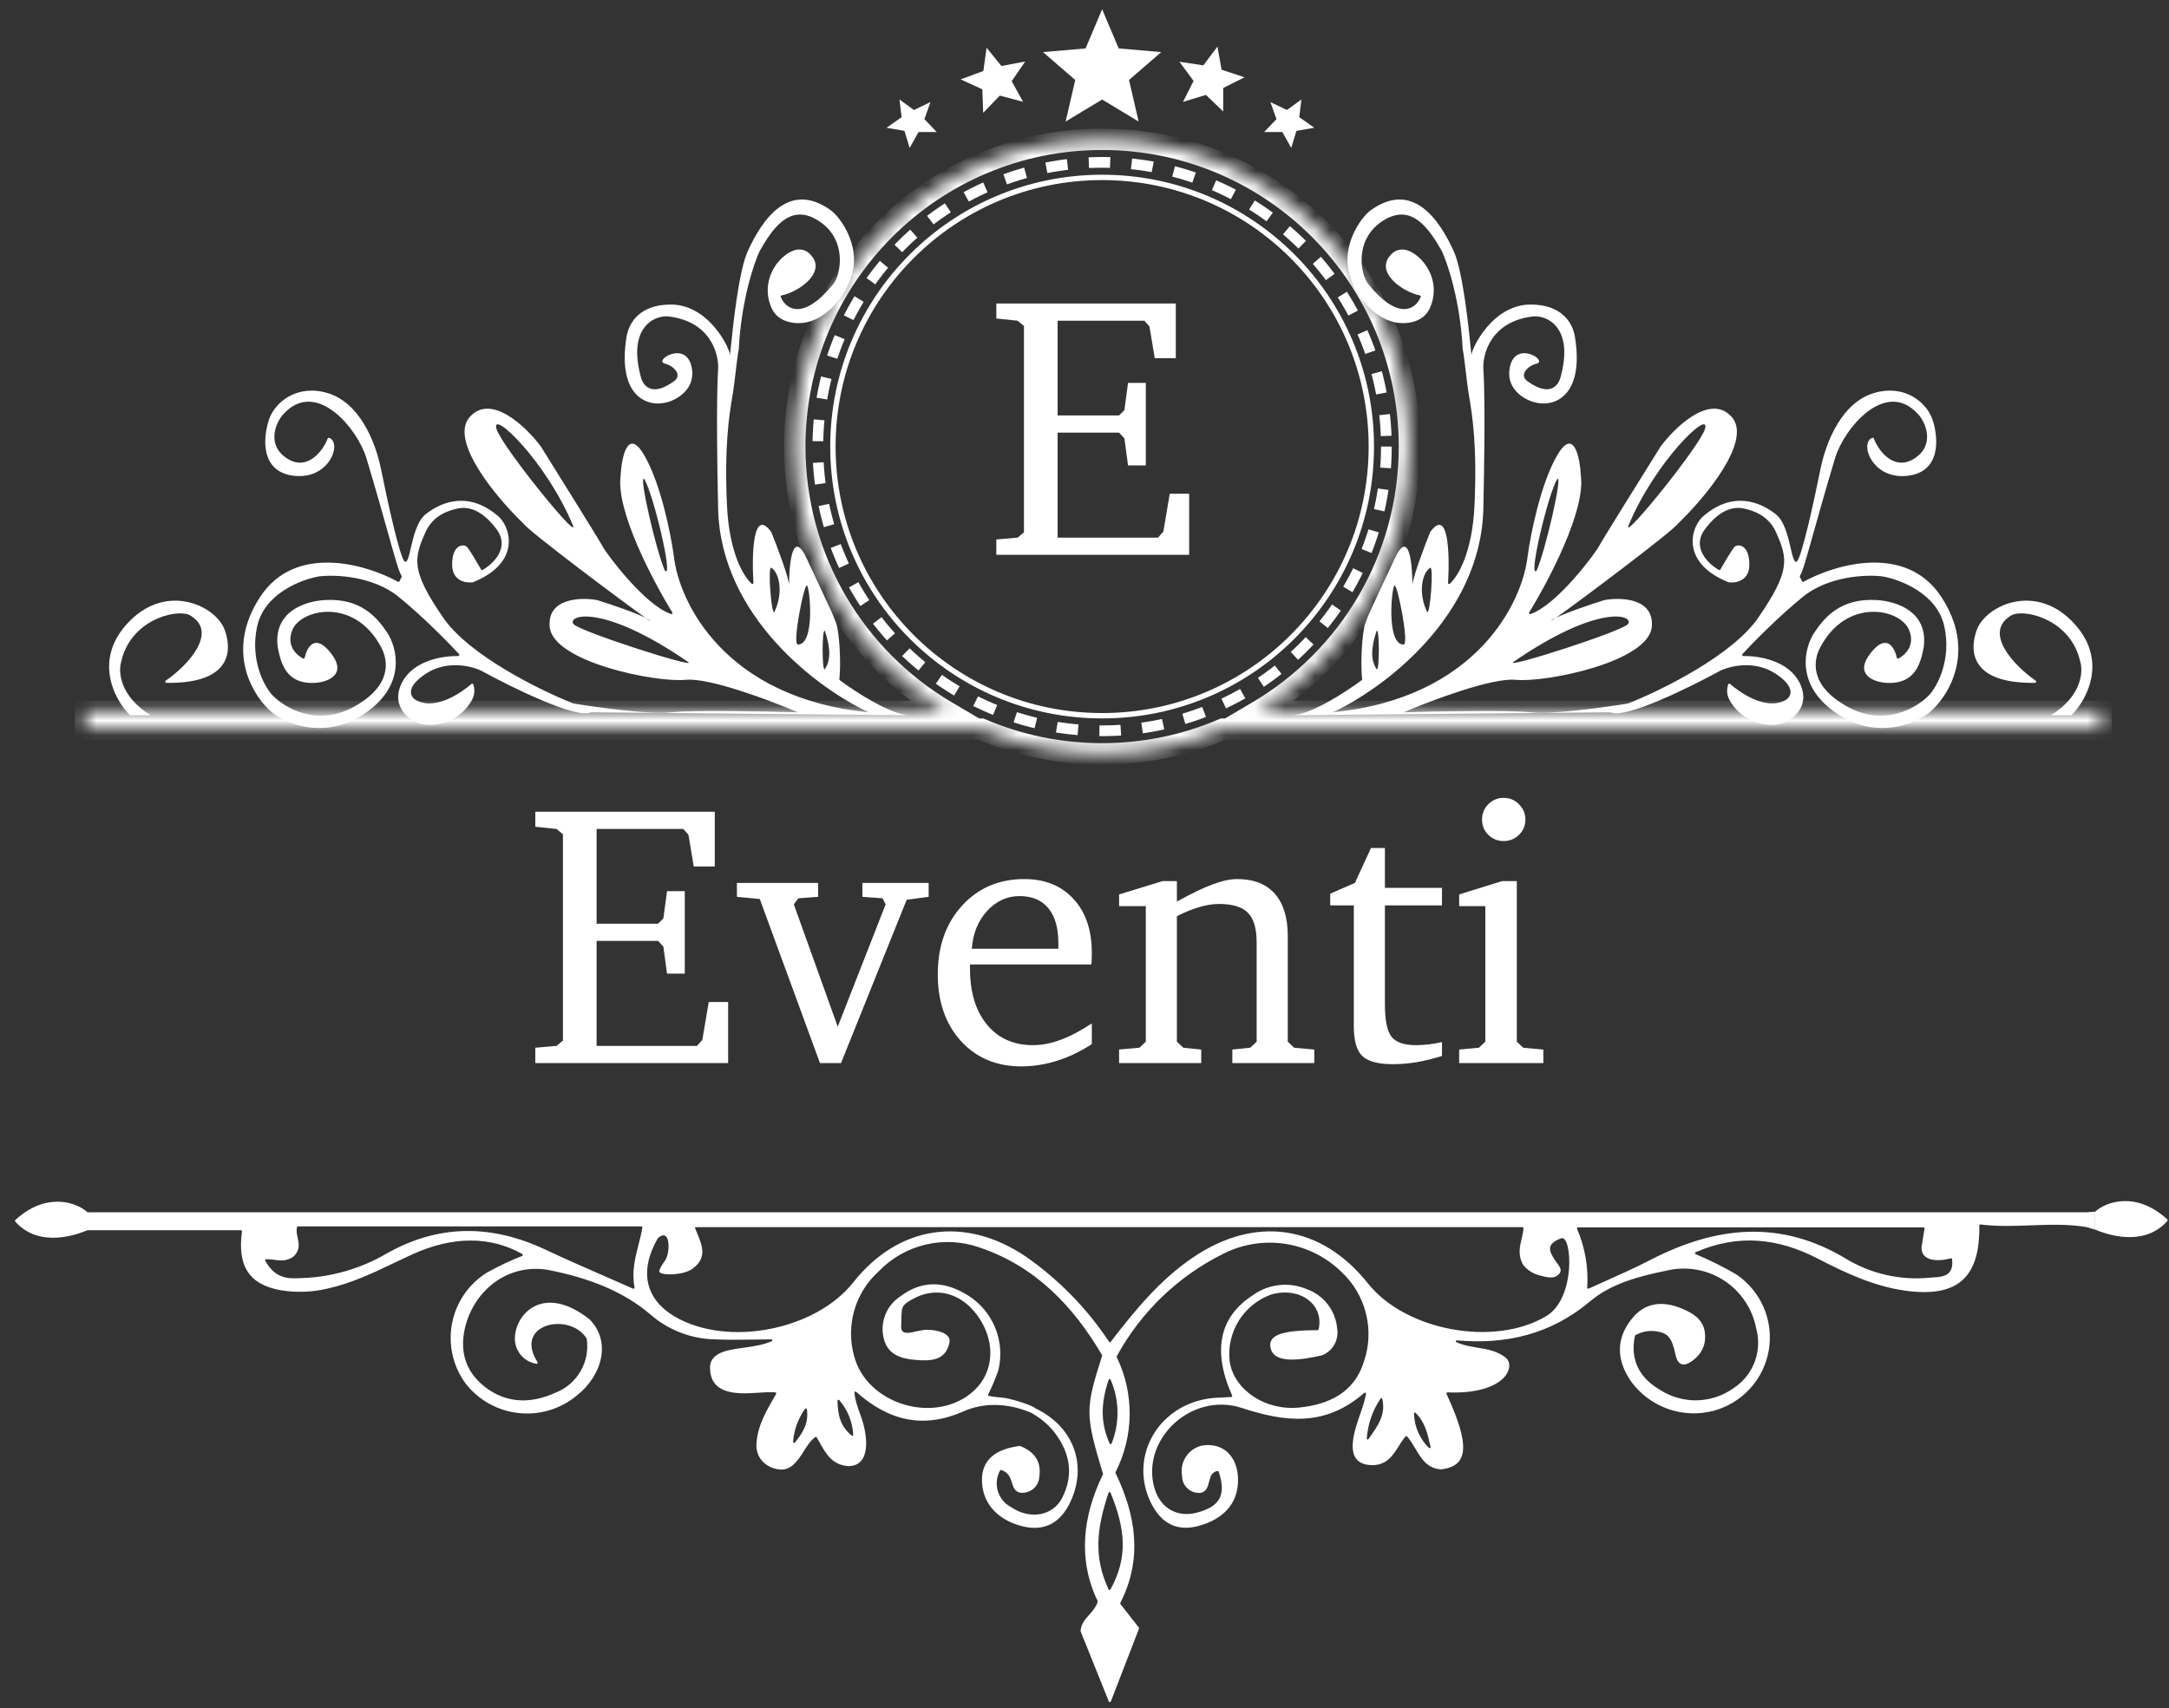<svg width="146" height="115" viewBox="0 0 146 115" fill="none" xmlns="http://www.w3.org/2000/svg">
<rect x="0" y="0" width="146" height="115" fill="#333333" stroke="none"/>
<path d="M145.886 82.096C145.914 82.122 145.917 82.167 145.892 82.196C144.498 83.778 142.342 83.331 141.028 82.781V81.575C141.796 80.873 143.834 80.203 145.886 82.096Z" fill="white"/>
<path fill-rule="evenodd" clip-rule="evenodd" d="M64.817 95.034C66.361 94.343 68.02 94.519 69.413 95.115C69.597 95.226 70.195 95.54 70.82 96.235C71.97 97.611 72.344 99.181 71.5 100.837C70.861 102.085 69.301 102.32 68.043 101.456C67.828 101.342 67.638 101.185 67.486 100.995C67.333 100.804 67.221 100.585 67.156 100.35C67.091 100.115 67.074 99.87 67.107 99.628C67.138 99.405 67.209 99.191 67.319 98.995C67.335 98.966 67.37 98.953 67.402 98.964C67.909 99.149 68.016 99.501 68.116 99.826C68.201 100.103 68.28 100.361 68.595 100.478C68.599 100.479 68.602 100.48 68.606 100.481C68.767 100.511 68.933 100.507 69.092 100.468C69.253 100.429 69.404 100.354 69.534 100.251C69.663 100.147 69.768 100.016 69.842 99.868C69.916 99.719 69.956 99.556 69.961 99.39C70.103 98.424 69.654 97.747 68.674 97.352C68.663 97.347 68.65 97.346 68.638 97.347C67.22 97.534 66.029 98.139 66.1 99.769C66.172 101.405 67.363 102.407 68.866 102.765C70.37 103.123 71.423 102.474 72.067 101.078C73.206 98.602 72.25 96.034 69.703 94.82C69.694 94.816 69.687 94.81 69.68 94.804C69.487 94.623 68.302 94.231 67.664 94.121C67.298 94.058 66.92 94.068 66.561 93.978C66.518 93.967 66.497 93.918 66.517 93.878C66.775 93.359 67.001 92.824 67.194 92.278C67.431 91.337 67.366 90.345 67.01 89.443C66.655 88.54 66.025 87.772 65.21 87.246C63.645 86.244 62.081 86.146 60.577 87.297C60.129 87.595 59.783 88.024 59.588 88.525C59.392 89.027 59.355 89.576 59.483 90.099C59.744 91.214 60.675 91.48 61.631 91.556C62.587 91.633 63.666 91.643 63.911 90.375C64.041 89.744 63.017 89.516 62.377 89.526C62.19 89.529 62.001 89.567 61.811 89.605C61.355 89.695 60.66 89.943 60.66 89.346C60.706 88.001 60.577 87.946 61.401 87.476C62.95 86.591 64.648 87.011 65.778 88.545C67.036 90.252 66.944 92.349 65.558 93.627C63.027 95.959 58.328 94.589 57.484 91.265C57.209 90.262 57.217 89.203 57.508 88.204C57.798 87.206 58.36 86.308 59.13 85.609C59.99 84.709 61.093 84.078 62.304 83.791C63.516 83.504 64.784 83.575 65.957 83.994C69.715 85.263 72.273 87.972 74.178 91.227C74.189 91.245 74.191 91.267 74.184 91.286C73.037 94.864 73.042 95.228 74.242 99.214C74.248 99.232 74.246 99.251 74.238 99.267C72.877 102.063 72.539 104.995 73.885 107.791C73.893 107.808 73.895 107.827 73.889 107.845C73.762 108.215 73.535 108.469 73.316 108.715C73.044 109.018 72.783 109.31 72.734 109.794C72.733 109.805 72.734 109.817 72.739 109.828L74.638 114.551C74.662 114.611 74.748 114.611 74.772 114.55L76.67 109.645C76.679 109.621 76.675 109.595 76.66 109.575C76.469 109.33 76.283 109.094 76.095 108.854L76.092 108.851L76.091 108.85C75.874 108.574 75.654 108.294 75.419 107.992C75.402 107.97 75.4 107.939 75.412 107.914C76.925 104.948 76.467 102.028 75.09 99.172C75.08 99.152 75.08 99.128 75.091 99.108C75.701 97.912 76.026 96.591 76.04 95.248C76.054 93.905 75.757 92.578 75.172 91.37C75.162 91.349 75.162 91.324 75.174 91.304C76.804 88.313 79.32 85.899 82.376 84.392C83.665 83.747 85.124 83.522 86.549 83.747C87.973 83.973 89.29 84.638 90.317 85.65C91.125 86.41 91.694 87.389 91.956 88.466C92.217 89.544 92.16 90.675 91.79 91.72C91.151 93.735 89.479 94.548 87.495 94.757C85.209 95.008 83.092 93.612 82.775 91.689C82.656 90.727 82.869 89.752 83.378 88.927C83.888 88.101 84.663 87.474 85.577 87.149C87.504 86.608 89.136 87.817 88.761 89.496C88.753 89.529 88.723 89.552 88.69 89.552C86.07 89.558 85.329 89.949 85.536 90.789C85.804 91.873 87.709 91.535 88.983 91.246C88.986 91.245 88.99 91.244 88.993 91.243C89.338 91.105 89.627 90.854 89.812 90.532C89.998 90.207 90.068 89.829 90.01 89.46C89.962 88.858 89.738 88.283 89.368 87.807C88.997 87.33 88.495 86.971 87.924 86.775C87.341 86.535 86.707 86.447 86.081 86.52C85.455 86.592 84.857 86.823 84.345 87.19C82.073 88.652 81.593 90.931 82.937 93.952C82.957 93.997 82.927 94.051 82.876 94.054C82.705 94.065 82.535 94.072 82.366 94.079L82.365 94.079C81.97 94.096 81.582 94.112 81.2 94.18C77.835 94.783 76.025 98.163 77.452 101.134C78.122 102.525 79.19 103.149 80.709 102.724C82.228 102.3 83.337 101.333 83.337 99.626C83.327 98.086 82.365 97.105 80.949 97.314C80.496 97.404 80.097 97.67 79.839 98.053C79.581 98.434 79.484 98.901 79.567 99.353C79.568 99.357 79.569 99.362 79.569 99.367C79.568 99.527 79.601 99.686 79.665 99.833C79.731 99.982 79.828 100.115 79.95 100.223C80.072 100.331 80.215 100.412 80.371 100.46C80.525 100.507 80.687 100.521 80.847 100.501C80.85 100.5 80.854 100.499 80.858 100.498C81.228 100.386 81.308 100.068 81.386 99.755C81.468 99.428 81.548 99.107 81.955 99.031C81.989 99.025 82.021 99.046 82.032 99.078C82.555 100.642 82.127 101.435 80.551 101.84C79.134 102.208 77.953 101.436 77.636 99.902C76.976 96.726 80.29 93.714 83.583 94.788C86.494 95.737 89.173 96.089 91.833 93.777C91.884 93.733 91.964 93.774 91.951 93.841C91.857 94.345 91.686 94.833 91.523 95.299C91.063 96.62 90.499 98.497 92.204 98.633C93.284 98.72 93.749 98.015 94.148 97.368C94.293 97.134 94.436 96.902 94.612 96.706C94.639 96.675 94.688 96.675 94.715 96.707C94.933 96.958 95.107 97.249 95.277 97.536C95.68 98.212 96.069 98.866 97.009 98.924C97.014 98.925 97.018 98.925 97.023 98.924C98.836 98.695 98.985 97.338 97.369 93.845C97.346 93.796 97.385 93.738 97.439 93.74C101.176 93.891 102.031 92.124 101.408 91.454C100.85 90.963 100.16 90.848 99.461 90.732C98.975 90.651 98.485 90.57 98.031 90.361C97.961 90.328 97.991 90.235 98.067 90.241C101.417 90.528 104.406 89.829 107.069 87.583C108.48 86.397 110.377 85.911 112.208 85.538C112.859 85.385 113.533 85.365 114.192 85.479C114.85 85.593 115.479 85.839 116.04 86.203C116.601 86.566 117.082 87.04 117.455 87.594C117.828 88.149 118.086 88.773 118.211 89.429C118.419 90.177 118.383 90.972 118.107 91.698C117.831 92.424 117.33 93.043 116.677 93.464C115.965 93.97 115.118 94.252 114.245 94.275C113.371 94.298 112.511 94.06 111.773 93.592C110.417 92.814 109.691 91.607 110.053 89.931C110.058 89.911 110.07 89.894 110.088 89.884C110.342 89.745 110.621 89.655 110.909 89.621C111.208 89.586 111.51 89.611 111.799 89.695C112.428 89.868 112.565 90.37 112.701 90.866C112.806 91.249 112.835 91.757 113.241 91.853C113.576 91.932 114.079 91.544 114.361 91.197C114.643 90.85 114.79 90.413 114.775 89.966C114.775 88.938 114.069 88.458 113.241 88.11C111.942 87.563 110.725 87.655 109.82 88.811C108.726 90.186 108.833 91.654 109.82 93.044C110.44 93.878 111.293 94.508 112.272 94.854C113.251 95.2 114.311 95.246 115.317 94.988C116.271 94.737 117.132 94.217 117.797 93.488C118.462 92.76 118.902 91.855 119.064 90.882C119.226 89.909 119.103 88.91 118.711 88.006C118.318 87.101 117.672 86.329 116.851 85.783C115.976 85.276 115.07 84.826 114.137 84.436C114.079 84.412 114.078 84.329 114.136 84.304C117.018 83.048 119.705 83.368 122.328 84.72C124.225 85.702 126.152 86.607 128.285 86.898C131.749 87.37 133.291 86.025 133.231 82.51C133.23 82.465 133.269 82.429 133.314 82.435C134.434 82.58 135.563 82.538 136.692 82.496C137.942 82.449 139.193 82.402 140.434 82.609L141.028 82.781V81.575L140.434 81.616H5.917C5.899 81.616 5.882 81.609 5.869 81.597C5.085 80.903 3.065 80.26 1.031 82.137C1.003 82.163 1 82.208 1.025 82.237C2.415 83.814 4.561 83.375 5.876 82.828C5.885 82.825 5.894 82.823 5.903 82.823H16.216C16.261 82.823 16.294 82.863 16.288 82.906C15.971 85.23 16.76 86.478 18.887 86.862C19.941 87.037 21.019 86.999 22.058 86.75C23.664 86.395 25.122 85.699 26.58 85.001C26.974 84.813 27.368 84.625 27.764 84.444C30.471 83.211 33.011 83.216 35.157 84.425C35.209 84.455 35.203 84.532 35.147 84.554C34.336 84.874 33.547 85.247 32.786 85.671C32.176 86.049 31.651 86.549 31.245 87.14C30.839 87.732 30.56 88.401 30.425 89.106C30.291 89.81 30.305 90.535 30.466 91.234C30.627 91.934 30.931 92.592 31.359 93.167C31.793 93.717 32.332 94.174 32.945 94.513C33.558 94.851 34.233 95.062 34.929 95.135C35.626 95.208 36.33 95.141 37 94.937C37.67 94.734 38.292 94.398 38.83 93.95C40.522 92.61 41.164 90.341 39.699 88.836C36.672 86.439 34.798 88.352 34.667 89.93C34.641 90.162 34.663 90.395 34.73 90.618C34.797 90.841 34.909 91.047 35.059 91.225C35.209 91.403 35.393 91.549 35.601 91.653C35.764 91.736 35.94 91.791 36.12 91.817C36.18 91.826 36.216 91.757 36.184 91.706C34.528 89.126 38.329 88.298 39.481 90.102C39.487 90.11 39.49 90.12 39.492 90.129C39.607 90.882 39.462 91.652 39.081 92.312C38.698 92.977 38.098 93.49 37.383 93.766C35.608 94.579 33.834 94.471 32.356 93.131C31.104 91.981 30.924 90.493 31.436 88.913C32.274 86.458 34.575 85.016 37.061 85.528C39.546 86.039 41.934 86.878 43.897 88.596C45.083 89.583 46.569 90.138 48.111 90.171C48.92 90.21 49.727 90.199 50.63 90.186C51.036 90.18 51.462 90.173 51.916 90.171C51.991 90.171 52.014 90.266 51.945 90.296C51.4 90.534 50.835 90.62 50.292 90.701C49.288 90.853 47.794 90.938 47.794 92.068C47.794 93.913 49.63 93.86 50.972 93.768C51.384 93.74 51.797 93.712 52.187 93.74C52.24 93.744 52.269 93.802 52.242 93.847L52.204 93.913C51.566 95.008 50.991 95.993 50.918 97.207C50.864 98.099 51.491 98.812 52.452 98.93C53.263 99.029 53.728 98.295 54.106 97.697C54.325 97.348 54.547 96.997 54.875 96.75C54.908 96.725 54.955 96.735 54.976 96.771C55.046 96.889 55.113 97.009 55.18 97.128C55.605 97.889 56.019 98.632 57.111 98.705C58.67 98.696 58.408 96.597 57.947 95.341C57.756 94.821 57.561 94.289 57.514 93.761C57.508 93.698 57.583 93.664 57.631 93.706C59.858 95.692 62.182 96.188 64.817 95.034ZM74.768 90.331C74.737 90.37 74.677 90.368 74.65 90.326C73.167 88.093 71.278 86.156 69.081 84.618C64.96 81.82 60.49 82.48 57.438 86.331C54.881 89.562 48.985 90.703 45.447 88.652C43.445 87.488 42.999 85.59 44.275 83.37C44.279 83.363 44.284 83.356 44.29 83.352C45.143 82.595 45.142 84.375 44.747 84.894C44.589 85.119 44.431 85.344 44.378 85.558C44.295 85.897 45.948 85.886 46.577 85.441C47.623 84.701 47.289 83.896 46.904 82.968C46.865 82.874 46.825 82.778 46.786 82.682V82.682C46.774 82.651 46.797 82.618 46.83 82.618H102.476C102.516 82.618 102.549 82.65 102.547 82.69C102.537 82.931 102.481 83.167 102.423 83.406C102.296 83.933 102.164 84.48 102.515 85.139C102.517 85.142 102.519 85.146 102.522 85.149C102.803 85.505 103.195 85.758 103.636 85.867C104.079 85.976 104.624 86.163 104.962 85.748C105.22 85.431 104.842 85.123 104.649 84.813C104.316 84.278 103.997 83.764 105.105 83.36C105.817 83.179 106.087 87.409 104.083 88.606C100.59 90.697 94.618 89.598 92.076 86.402C88.937 82.454 84.498 81.8 80.285 84.669C78.093 86.159 76.43 88.172 74.768 90.331ZM106.224 82.633C106.172 82.633 106.137 82.687 106.157 82.735C106.693 83.979 106.927 85.332 106.838 86.683C106.834 86.738 106.891 86.778 106.941 86.754C107.377 86.554 107.803 86.363 108.221 86.176L108.223 86.175C109.219 85.729 110.167 85.305 111.083 84.827C115.496 82.552 119.848 82.056 124.327 84.786C126.005 85.779 127.955 86.211 129.895 86.019C129.967 86.012 130.043 86.007 130.121 86.002C130.752 85.963 131.529 85.915 131.4 84.778C131.395 84.734 131.351 84.706 131.308 84.717C130.481 84.945 129.293 84.937 129.343 83.948C129.368 83.795 129.398 83.615 129.43 83.42L129.431 83.413L129.432 83.405C129.468 83.187 129.507 82.951 129.544 82.717C129.552 82.673 129.518 82.633 129.473 82.633H106.224ZM17.855 84.876C17.831 84.829 17.863 84.774 17.915 84.773C18.179 84.773 18.432 84.808 18.665 84.841C19.235 84.921 19.68 84.721 19.879 84.464C20.195 84.058 20.115 83.693 20.036 83.332C19.984 83.096 19.932 82.861 19.993 82.618C20 82.587 20.029 82.567 20.06 82.567H43.169C43.213 82.567 43.247 82.606 43.24 82.65C43.174 83.042 43.076 83.424 42.978 83.806C42.746 84.713 42.512 85.622 42.712 86.675C42.724 86.734 42.665 86.782 42.61 86.758C41.919 86.451 41.253 86.159 40.606 85.876L40.605 85.876L40.605 85.876C39.25 85.283 37.976 84.725 36.718 84.132C33.108 82.434 29.559 82.398 26.036 84.387C24.308 85.401 22.357 85.97 20.355 86.044C20.321 86.046 20.287 86.047 20.253 86.049C19.44 86.085 18.533 86.125 17.855 84.876ZM74.619 100.5C74.641 100.437 74.728 100.434 74.753 100.495C75.75 102.924 75.943 104.848 74.748 107.008C74.719 107.058 74.646 107.056 74.621 107.004C73.609 104.842 73.806 102.92 74.619 100.5ZM74.823 97.184C74.8 97.241 74.721 97.243 74.695 97.187C74.104 95.875 74.06 94.552 74.628 92.891C74.649 92.83 74.732 92.826 74.757 92.885C75.051 93.559 75.209 94.284 75.222 95.02C75.234 95.761 75.098 96.497 74.823 97.184ZM93.049 94.184C93.035 94.125 92.96 94.111 92.926 94.161C92.386 94.961 92.067 95.888 92 96.849C91.996 96.912 92.075 96.939 92.111 96.888V96.888C92.782 95.947 93.281 95.246 93.049 94.184ZM54.19 94.847C54.226 94.797 54.302 94.815 54.311 94.876C54.459 95.827 54.018 96.485 53.506 97.116C53.462 97.17 53.378 97.137 53.384 97.069C53.445 96.269 53.724 95.501 54.19 94.847ZM56.372 94.307C56.37 94.241 56.449 94.21 56.492 94.259C57.054 94.911 57.385 95.73 57.432 96.59C57.436 96.65 57.366 96.684 57.32 96.645C56.589 96.019 56.399 95.351 56.372 94.307ZM96.296 97.411C96.312 97.479 96.233 97.526 96.183 97.477C95.882 97.183 95.64 96.834 95.468 96.448C95.288 96.045 95.191 95.61 95.18 95.17C95.179 95.107 95.252 95.077 95.295 95.122C95.916 95.765 96.076 96.455 96.281 97.345C96.286 97.367 96.291 97.388 96.296 97.411Z" fill="white"/>
<path d="M36.033 71.571V70.537L37.462 70.414L37.892 70.057V56.166L37.462 55.809L36.033 55.661V54.651H48.113V58.333H46.697L46.34 56.191L45.995 55.809H40.158V62.188H44.296L44.653 61.831L44.899 59.996H46.094V65.55H44.899L44.653 63.727L44.296 63.345H40.158V70.414H46.919L47.276 70.007L47.707 67.458H49.012V71.571H36.033ZM49.603 59.442H55.071V60.378L53.741 60.476L53.433 60.883L56.389 69.121L59.615 60.883L59.406 60.476L58.051 60.378V59.442H62.509V60.378L61.031 60.575L56.61 71.571H55.194L51.143 60.525L49.603 60.378V59.442ZM71.24 63.875V63.481C71.24 62.463 71.014 61.683 70.562 61.141C70.119 60.599 69.471 60.328 68.617 60.328C67.779 60.328 67.053 60.665 66.437 61.338C65.83 62.003 65.489 62.849 65.415 63.875H71.24ZM73.493 68.899V70.291C72.746 70.783 71.97 71.157 71.166 71.411C70.361 71.666 69.553 71.793 68.74 71.793C67.073 71.793 65.719 71.222 64.676 70.081C63.642 68.932 63.124 67.438 63.124 65.599C63.124 63.711 63.666 62.171 64.75 60.981C65.842 59.782 67.242 59.183 68.949 59.183C70.345 59.183 71.449 59.63 72.262 60.525C73.083 61.412 73.493 62.623 73.493 64.158C73.493 64.363 73.489 64.519 73.481 64.626C73.481 64.733 73.473 64.835 73.456 64.934H65.292V65.217C65.292 66.802 65.674 68.058 66.437 68.985C67.201 69.905 68.231 70.365 69.528 70.365C70.127 70.365 70.747 70.245 71.387 70.007C72.036 69.769 72.738 69.4 73.493 68.899ZM75.328 71.571V70.66L76.695 70.537L77.126 70.13V61.006H75.328V60.218L78.259 59.319H79.219V60.698C80.229 60.139 81.042 59.749 81.658 59.528C82.273 59.298 82.815 59.183 83.283 59.183C84.383 59.183 85.225 59.511 85.808 60.168C86.39 60.825 86.682 61.777 86.682 63.025V70.13L87.113 70.537L88.467 70.66V71.571H82.951V70.66L84.157 70.537L84.588 70.13V63.456C84.588 62.512 84.391 61.843 83.997 61.449C83.612 61.055 82.959 60.858 82.039 60.858C81.637 60.858 81.202 60.928 80.734 61.067C80.266 61.199 79.761 61.404 79.219 61.683V70.13L79.65 70.537L80.857 70.66V71.571H75.328ZM91.127 60.956H89.539V60.168L91.201 59.442L92.285 57.09H93.221V59.774H97.063V60.956H93.221V67.606C93.221 68.698 93.373 69.433 93.676 69.81C93.98 70.18 94.526 70.365 95.314 70.365C95.585 70.365 95.864 70.348 96.152 70.315C96.447 70.282 96.751 70.229 97.063 70.155V71.091C96.488 71.272 95.922 71.411 95.363 71.51C94.805 71.6 94.267 71.645 93.75 71.645C92.781 71.645 92.1 71.465 91.706 71.103C91.32 70.734 91.127 70.065 91.127 69.096V60.956ZM101.114 59.319H102.099V70.13L102.53 70.537L103.885 70.66V71.571H98.22V70.66L99.55 70.537L99.981 70.13V61.006H98.22V60.218L101.114 59.319ZM101.213 53.715C101.623 53.715 101.968 53.859 102.247 54.147C102.534 54.434 102.678 54.779 102.678 55.181C102.678 55.583 102.534 55.924 102.247 56.203C101.968 56.482 101.623 56.622 101.213 56.622C100.81 56.622 100.466 56.482 100.178 56.203C99.899 55.924 99.76 55.583 99.76 55.181C99.76 54.77 99.899 54.426 100.178 54.147C100.466 53.859 100.81 53.715 101.213 53.715Z" fill="white"/>
<path fill-rule="evenodd" clip-rule="evenodd" d="M58.484 47.956C55.168 46.431 48.497 41.55 48.338 34.23C48.185 27.171 48.316 25.217 48.336 24.908L48.338 24.88C48.404 23.819 47.821 21.617 44.956 21.299C43.962 21.233 42.211 22.135 43.166 25.477C43.365 26.074 43.962 26.67 45.354 25.676C45.951 25.278 45.394 24.641 44.757 24.482C43.962 24.283 46.15 22.891 46.548 24.681C46.866 26.113 45.679 26.855 44.956 27.068C43.564 27.48 41.535 26.67 42.171 22.692C42.33 21.697 43.086 20.503 45.155 20.503C47.741 20.503 49.134 23.488 49.134 23.885C49.134 23.967 49.151 23.794 49.186 23.451C49.32 22.128 49.711 18.28 50.328 16.923C51.322 14.735 53.113 12.162 55.898 14.138C56.472 14.546 57.489 15.928 57.489 17.52C57.489 19.111 56.096 21.299 54.306 21.697C53.709 21.83 52.396 21.817 51.919 20.703C51.441 19.588 51.72 18.486 52.317 17.718C52.781 17.122 53.908 16.207 54.704 17.321C55.479 18.405 53.801 19.641 52.611 19.889C52.562 19.899 52.532 19.951 52.552 19.996C52.986 20.996 54.231 21.443 56.096 19.111C56.627 18.448 57.076 15.955 54.903 14.748C53.113 13.754 51.985 15.398 51.123 16.923C50.726 17.784 49.891 20.302 49.731 23.482C49.731 23.485 49.73 23.489 49.73 23.493C49.657 23.856 49.584 24.481 49.511 25.099C49.451 25.614 49.391 26.123 49.333 26.471C49.323 26.528 49.313 26.587 49.303 26.648L49.303 26.649L49.303 26.651C49.097 27.872 48.746 29.953 48.935 34.031C49.082 37.203 50.036 38.794 50.598 39.3C50.647 39.345 50.719 39.305 50.715 39.239C50.597 37.297 50.681 34.13 51.913 35.813C51.917 35.818 51.92 35.824 51.922 35.83C52.322 36.828 53.113 38.926 53.113 39.402C53.113 37.943 53.351 35.543 54.306 37.612C54.704 38.473 55.032 39.171 55.301 39.743C55.841 40.889 56.144 41.534 56.295 41.988C56.492 42.577 56.623 44.587 56.499 45.723C56.496 45.751 56.508 45.778 56.53 45.795C57.601 46.593 59.974 48.132 61.24 48.155L59.203 48.136L39.803 47.956C39.791 47.956 39.779 47.959 39.768 47.964C38.78 48.41 34.468 46.292 32.424 45.171C31.759 44.84 30.073 44.415 28.644 45.37C27.215 46.325 27.651 46.962 28.047 47.16C29.375 47.827 31.065 46.619 31.737 46.045C31.78 46.008 31.847 46.027 31.863 46.082C32.012 46.609 31.91 46.935 31.628 47.359C30.832 48.553 29.44 48.951 28.445 48.752C27.539 48.571 26.257 47.558 27.052 45.967C27.799 44.474 29.772 44.148 30.834 44.168C30.906 44.169 30.946 44.084 30.898 44.031C30.153 43.227 28.497 41.543 26.854 40.198C25.103 38.766 22.543 38.673 21.482 38.805C20.289 39.004 17.782 39.959 17.305 42.187C16.827 44.415 17.769 46.166 18.299 46.763C19.095 47.625 21.323 48.991 23.87 47.558C26.416 46.126 26.123 44.454 25.66 43.58C23.87 40.198 20.289 40.993 19.692 42.386C19.244 43.431 19.928 44.091 20.398 44.333C20.443 44.356 20.496 44.328 20.508 44.278C20.669 43.554 21.213 42.608 22.278 43.977C23.392 45.41 22.079 45.901 21.284 45.967C19.215 46.126 18.896 44.574 18.697 43.58C18.379 41.192 20.488 40.474 21.88 40.397C24.267 40.264 25.355 41.531 26.058 42.585C26.721 43.58 27.371 46.046 24.665 47.956C21.96 49.866 19.294 48.752 18.299 47.956C17.04 46.895 15.117 43.858 17.504 40.198C19.864 36.578 24.625 37.977 26.782 39.163C26.822 39.185 26.871 39.169 26.891 39.128L27.031 38.848C27.044 38.822 27.042 38.791 27.026 38.766C26.84 38.46 26.604 37.619 26.154 36.009C25.809 34.776 25.338 33.09 24.665 30.848C24.069 28.859 21.284 25.477 19.095 27.864C18.631 28.328 17.862 29.893 19.294 30.848C20.688 31.777 21.755 30.333 22.056 29.521C22.07 29.484 22.11 29.461 22.148 29.474C23.035 29.777 22.221 32.236 19.891 32.042C17.491 31.842 17.703 29.456 18.101 28.262C18.498 27.068 20.01 25.835 22.079 26.471C24.148 27.108 25.249 29.59 25.66 31.644C26.058 33.633 26.933 37.651 27.251 37.811C27.421 37.895 27.518 37.476 27.65 36.905C27.829 36.133 28.072 35.085 28.644 34.628C29.751 33.742 31.628 33.036 33.617 34.827C34.412 35.622 35.009 37.926 31.836 39.2C31.833 39.201 31.829 39.202 31.826 39.203C31.824 39.203 31.823 39.203 31.821 39.204L31.818 39.204C31.351 39.267 30.434 39.116 30.434 38.01C30.434 36.617 31.23 36.617 31.429 36.816C31.581 36.968 32.107 37.856 32.385 38.34C32.407 38.378 32.454 38.391 32.492 38.369C33.225 37.942 34.344 36.857 33.418 35.622C32.463 34.349 31.563 34.084 30.832 34.23C30.169 34.362 29.135 34.715 28.644 35.821C27.848 37.612 27.649 38.407 29.837 41.59C31.586 44.134 36.391 46.492 38.583 47.356C38.588 47.358 38.593 47.36 38.599 47.361C40.194 47.626 43.725 48.115 45.155 47.956C46.588 47.797 51.455 47.89 53.709 47.956C51.853 47.16 47.741 45.609 46.15 45.768C44.161 45.967 37.198 44.574 36.999 42.187C36.84 40.277 39.055 40.198 40.182 40.397C41.063 40.672 42.73 41.23 43.452 41.594C41.936 40.526 35.595 35.771 35.212 35.23L35.21 35.227L35.208 35.224L35.206 35.222L35.203 35.219C33.411 33.492 30.197 29.653 31.628 28.063C33.06 26.471 35.408 28.726 36.402 30.052C37.728 32.174 40.421 36.498 40.58 36.816C40.772 37.2 43.381 40.745 45.172 41.34C45.239 41.363 45.292 41.291 45.255 41.231C43.904 39.035 41.463 34.37 41.773 32.042C41.84 30.782 42.251 28.739 43.365 30.649C44.479 32.559 45.155 35.954 45.354 37.413C45.686 40.529 48.776 47.001 58.484 47.956ZM43.763 41.789C43.818 41.845 43.699 41.769 43.452 41.594C43.6 41.669 43.709 41.735 43.763 41.789ZM38.59 35.437C38.789 36.233 33.736 29.986 33.418 28.872C33.02 27.48 36.8 31.061 38.59 35.437ZM44.757 38.421C44.161 37.095 42.967 31.856 43.365 32.254C43.962 33.182 45.354 39.018 44.757 38.421ZM52.118 41.206C51.919 41.405 51.667 38.054 51.919 38.222C52.516 38.62 52.715 40.013 52.118 41.206ZM53.709 43.394C53.312 43.394 54.107 39.416 54.306 39.416C54.505 39.416 54.903 43.394 53.709 43.394ZM55.522 42.467C55.323 42.268 55.323 45.252 55.522 45.053C55.92 44.456 55.92 43.66 55.522 42.467ZM46.349 44.588C46.747 44.986 38.909 42.479 38.59 42.002C38.193 41.405 40.58 40.609 46.349 44.588Z" fill="white"/>
<path d="M8.728 48.132C7.669 47.055 6.223 44.318 8.751 41.789C11.297 39.243 14.52 40.795 15.117 42.386C15.597 43.667 15.709 46.034 11.205 45.973C11.127 45.972 11.093 45.868 11.158 45.824C12.581 44.854 14.807 42.525 12.729 41.391C11.735 40.993 8.751 41.789 8.154 44.574C7.955 45.237 8.074 46.882 10.143 48.155H8.784C8.763 48.155 8.743 48.147 8.728 48.132Z" fill="white"/>
<path fill-rule="evenodd" clip-rule="evenodd" d="M89.703 47.956C93.018 46.431 99.689 41.55 99.848 34.23C100.002 27.171 99.871 25.217 99.85 24.908L99.848 24.88C99.782 23.819 100.365 21.617 103.23 21.299C104.225 21.233 105.975 22.135 105.02 25.477C104.821 26.074 104.225 26.67 102.832 25.676C102.235 25.278 102.792 24.641 103.429 24.482C104.225 24.283 102.036 22.891 101.638 24.681C101.32 26.113 102.508 26.855 103.23 27.068C104.622 27.48 106.652 26.67 106.015 22.692C105.856 21.697 105.1 20.503 103.031 20.503C100.445 20.503 99.052 23.488 99.052 23.885C99.052 23.967 99.035 23.794 99 23.451C98.866 22.128 98.476 18.28 97.859 16.923C96.864 14.735 95.074 12.162 92.289 14.138C91.714 14.546 90.697 15.928 90.697 17.52C90.697 19.111 92.09 21.299 93.88 21.697C94.477 21.83 95.79 21.817 96.267 20.703C96.745 19.588 96.466 18.486 95.869 17.718C95.405 17.122 94.278 16.207 93.482 17.321C92.707 18.405 94.385 19.641 95.576 19.889C95.625 19.899 95.654 19.951 95.634 19.996C95.2 20.996 93.956 21.443 92.09 19.111C91.559 18.448 91.11 15.955 93.283 14.748C95.074 13.754 96.201 15.398 97.063 16.923C97.461 17.784 98.295 20.302 98.455 23.482C98.456 23.485 98.456 23.489 98.457 23.493C98.529 23.856 98.602 24.481 98.675 25.099C98.736 25.614 98.795 26.123 98.853 26.471C98.863 26.528 98.873 26.587 98.883 26.648L98.883 26.649L98.884 26.651C99.09 27.872 99.441 29.953 99.251 34.031C99.104 37.203 98.15 38.794 97.588 39.3C97.539 39.345 97.468 39.305 97.472 39.239C97.589 37.297 97.505 34.13 96.274 35.813C96.27 35.818 96.266 35.824 96.264 35.83C95.865 36.828 95.074 38.926 95.074 39.402C95.074 37.943 94.835 35.543 93.88 37.612C93.483 38.473 93.154 39.171 92.885 39.743C92.346 40.889 92.042 41.534 91.891 41.988C91.695 42.577 91.563 44.587 91.687 45.723C91.69 45.751 91.679 45.778 91.656 45.795C90.585 46.593 88.213 48.132 86.946 48.155L88.983 48.136L108.383 47.956C108.396 47.956 108.407 47.959 108.419 47.964C109.406 48.41 113.719 46.292 115.763 45.171C116.427 44.84 118.114 44.415 119.542 45.37C120.971 46.325 120.535 46.962 120.139 47.16C118.811 47.827 117.121 46.619 116.45 46.045C116.406 46.008 116.339 46.027 116.324 46.082C116.174 46.609 116.276 46.935 116.558 47.359C117.354 48.553 118.747 48.951 119.741 48.752C120.647 48.571 121.93 47.558 121.134 45.967C120.387 44.474 118.415 44.148 117.352 44.168C117.281 44.169 117.24 44.084 117.289 44.031C118.033 43.227 119.689 41.543 121.333 40.198C123.083 38.766 125.643 38.673 126.704 38.805C127.897 39.004 130.404 39.959 130.881 42.187C131.359 44.415 130.417 46.166 129.887 46.763C129.091 47.625 126.863 48.991 124.317 47.558C121.77 46.126 122.063 44.454 122.526 43.58C124.317 40.198 127.897 40.993 128.494 42.386C128.942 43.431 128.258 44.091 127.789 44.333C127.743 44.356 127.69 44.328 127.679 44.278C127.517 43.554 126.973 42.608 125.908 43.977C124.794 45.41 126.107 45.901 126.903 45.967C128.972 46.126 129.29 44.574 129.489 43.58C129.807 41.192 127.699 40.474 126.306 40.397C123.919 40.264 122.831 41.531 122.128 42.585C121.465 43.58 120.816 46.046 123.521 47.956C126.226 49.866 128.892 48.752 129.887 47.956C131.147 46.895 133.07 43.858 130.683 40.198C128.322 36.578 123.562 37.977 121.404 39.163C121.364 39.185 121.316 39.169 121.295 39.128L121.155 38.848C121.142 38.822 121.144 38.791 121.16 38.766C121.347 38.46 121.582 37.619 122.032 36.009C122.377 34.776 122.848 33.09 123.521 30.848C124.118 28.859 126.903 25.477 129.091 27.864C129.555 28.328 130.324 29.893 128.892 30.848C127.498 31.777 126.431 30.333 126.13 29.521C126.116 29.484 126.077 29.461 126.039 29.474C125.151 29.777 125.965 32.236 128.295 32.042C130.695 31.842 130.484 29.456 130.086 28.262C129.688 27.068 128.176 25.835 126.107 26.471C124.038 27.108 122.937 29.59 122.526 31.644C122.128 33.633 121.253 37.651 120.935 37.811C120.766 37.895 120.668 37.476 120.536 36.905C120.357 36.133 120.114 35.085 119.542 34.628C118.436 33.742 116.558 33.036 114.569 34.827C113.774 35.622 113.178 37.926 116.35 39.2C116.354 39.201 116.357 39.202 116.36 39.203C116.362 39.203 116.363 39.203 116.365 39.204L116.369 39.204C116.836 39.267 117.752 39.116 117.752 38.01C117.752 36.617 116.956 36.617 116.757 36.816C116.605 36.968 116.08 37.856 115.801 38.34C115.78 38.378 115.732 38.391 115.695 38.369C114.961 37.942 113.842 36.857 114.768 35.622C115.723 34.349 116.624 34.084 117.354 34.23C118.017 34.362 119.051 34.715 119.542 35.821C120.338 37.612 120.537 38.407 118.349 41.59C116.6 44.134 111.795 46.492 109.603 47.356C109.598 47.358 109.593 47.36 109.588 47.361C107.992 47.626 104.461 48.115 103.031 47.956C101.599 47.797 96.731 47.89 94.477 47.956C96.334 47.16 100.445 45.609 102.036 45.768C104.026 45.967 110.988 44.574 111.187 42.187C111.346 40.277 109.132 40.198 108.004 40.397C107.124 40.672 105.457 41.23 104.734 41.594C106.25 40.526 112.591 35.771 112.974 35.23L112.976 35.227L112.978 35.224L112.98 35.222L112.984 35.219C114.775 33.492 117.989 29.653 116.558 28.063C115.126 26.471 112.779 28.726 111.784 30.052C110.458 32.174 107.766 36.498 107.606 36.816C107.414 37.2 104.806 40.745 103.015 41.34C102.948 41.363 102.894 41.291 102.931 41.231C104.282 39.035 106.723 34.37 106.413 32.042C106.347 30.782 105.935 28.739 104.821 30.649C103.707 32.559 103.031 35.954 102.832 37.413C102.501 40.529 99.41 47.001 89.703 47.956ZM104.424 41.789C104.368 41.845 104.487 41.769 104.734 41.594C104.586 41.669 104.478 41.735 104.424 41.789ZM109.596 35.437C109.397 36.233 114.45 29.986 114.768 28.872C115.166 27.48 111.386 31.061 109.596 35.437ZM103.429 38.421C104.026 37.095 105.219 31.856 104.821 32.254C104.225 33.182 102.832 39.018 103.429 38.421ZM96.068 41.206C96.267 41.405 96.519 38.054 96.267 38.222C95.671 38.62 95.472 40.013 96.068 41.206ZM94.477 43.394C94.875 43.394 94.079 39.416 93.88 39.416C93.681 39.416 93.283 43.394 94.477 43.394ZM92.664 42.467C92.863 42.268 92.863 45.252 92.664 45.053C92.266 44.456 92.266 43.66 92.664 42.467ZM101.837 44.588C101.44 44.986 109.278 42.479 109.596 42.002C109.994 41.405 107.606 40.609 101.837 44.588Z" fill="white"/>
<path d="M139.458 48.132C140.517 47.055 141.964 44.318 139.436 41.789C136.889 39.243 133.667 40.795 133.07 42.386C132.589 43.667 132.477 46.034 136.981 45.973C137.06 45.972 137.093 45.868 137.028 45.824C135.606 44.854 133.379 42.525 135.457 41.391C136.452 40.993 139.436 41.789 140.032 44.574C140.231 45.237 140.112 46.882 138.043 48.155H139.403C139.424 48.155 139.443 48.147 139.458 48.132Z" fill="white"/>
<path d="M71.73 8.182L72.376 5.387L70.208 3.508L73.073 3.259L74.187 0.623L75.301 3.259L78.165 3.508L75.997 5.387L76.644 8.182L74.187 6.7L71.73 8.182Z" fill="white"/>
<path d="M79.63 6.859L80.343 5.448L79.389 4.157L80.999 4.4L81.949 3.136L82.226 4.693L83.772 5.203L82.338 5.924L82.337 7.505L81.173 6.389L79.63 6.859Z" fill="white"/>
<path d="M85.091 8.89L85.922 8.022L85.513 6.873L86.63 7.406L87.6 6.697L87.457 7.89L88.468 8.602L87.266 8.809L86.916 9.958L86.317 8.889L85.091 8.89Z" fill="white"/>
<path d="M63.054 8.89L62.224 8.022L62.632 6.873L61.516 7.406L60.546 6.697L60.689 7.89L59.678 8.602L60.88 8.809L61.23 9.958L61.829 8.889L63.054 8.89Z" fill="white"/>
<path d="M66.18 7.593L66.123 6.014L64.663 5.344L66.19 4.78L66.411 3.214L67.406 4.443L69.006 4.142L68.099 5.467L68.862 6.851L67.303 6.436L66.18 7.593Z" fill="white"/>
<mask id="path-9-inside-1_134_933" fill="white">
<path fill-rule="evenodd" clip-rule="evenodd" d="M84.677 47.9C90.78 44.302 94.874 37.662 94.874 30.065C94.874 18.639 85.612 9.376 74.186 9.376C62.759 9.376 53.497 18.639 53.497 30.065C53.497 37.662 57.591 44.302 63.694 47.9H5.753V49.091H66.046C68.544 50.161 71.296 50.754 74.186 50.754C77.076 50.754 79.827 50.161 82.326 49.091H141.425V47.9H84.677Z"/>
</mask>
<path d="M84.677 47.9L84.311 47.278L82.032 48.622H84.677V47.9ZM63.694 47.9V48.622H66.339L64.06 47.278L63.694 47.9ZM5.753 47.9V47.178H5.031V47.9H5.753ZM5.753 49.091H5.031V49.813H5.753V49.091ZM66.046 49.091L66.33 48.427L66.194 48.369H66.046V49.091ZM82.326 49.091V48.369H82.177L82.041 48.427L82.326 49.091ZM141.425 49.091V49.813H142.146V49.091H141.425ZM141.425 47.9H142.146V47.178H141.425V47.9ZM94.153 30.065C94.153 37.396 90.202 43.805 84.311 47.278L85.044 48.522C91.358 44.8 95.596 37.928 95.596 30.065H94.153ZM74.186 10.098C85.213 10.098 94.153 19.037 94.153 30.065H95.596C95.596 18.24 86.01 8.654 74.186 8.654V10.098ZM54.218 30.065C54.218 19.037 63.158 10.098 74.186 10.098V8.654C62.361 8.654 52.775 18.24 52.775 30.065H54.218ZM64.06 47.278C58.169 43.805 54.218 37.396 54.218 30.065H52.775C52.775 37.928 57.014 44.8 63.327 48.522L64.06 47.278ZM5.753 48.622H63.694V47.178H5.753V48.622ZM6.475 49.091V47.9H5.031V49.091H6.475ZM66.046 48.369H5.753V49.813H66.046V48.369ZM74.186 50.032C71.395 50.032 68.74 49.46 66.33 48.427L65.761 49.755C68.348 50.862 71.196 51.476 74.186 51.476V50.032ZM82.041 48.427C79.631 49.46 76.976 50.032 74.186 50.032V51.476C77.175 51.476 80.023 50.862 82.61 49.755L82.041 48.427ZM141.425 48.369H82.326V49.813H141.425V48.369ZM140.703 47.9V49.091H142.146V47.9H140.703ZM84.677 48.622H141.425V47.178H84.677V48.622Z" fill="white" mask="url(#path-9-inside-1_134_933)"/>
<circle cx="74.186" cy="30.065" r="18.121" stroke="white" stroke-width="0.361"/>
<circle cx="74.186" cy="30.065" r="19.134" stroke="white" stroke-width="0.722" stroke-dasharray="1.44 1.44"/>
<path d="M67.065 37.353V36.319L68.494 36.196L68.925 35.839V21.948L68.494 21.591L67.065 21.443V20.434H79.145V24.116H77.729L77.372 21.973L77.027 21.591H71.19V27.97H75.328L75.685 27.613L75.931 25.778H77.126V31.332H75.931L75.685 29.509L75.328 29.128H71.19V36.196H77.951L78.308 35.79L78.739 33.24H80.044V37.353H67.065Z" fill="white"/>
</svg>
